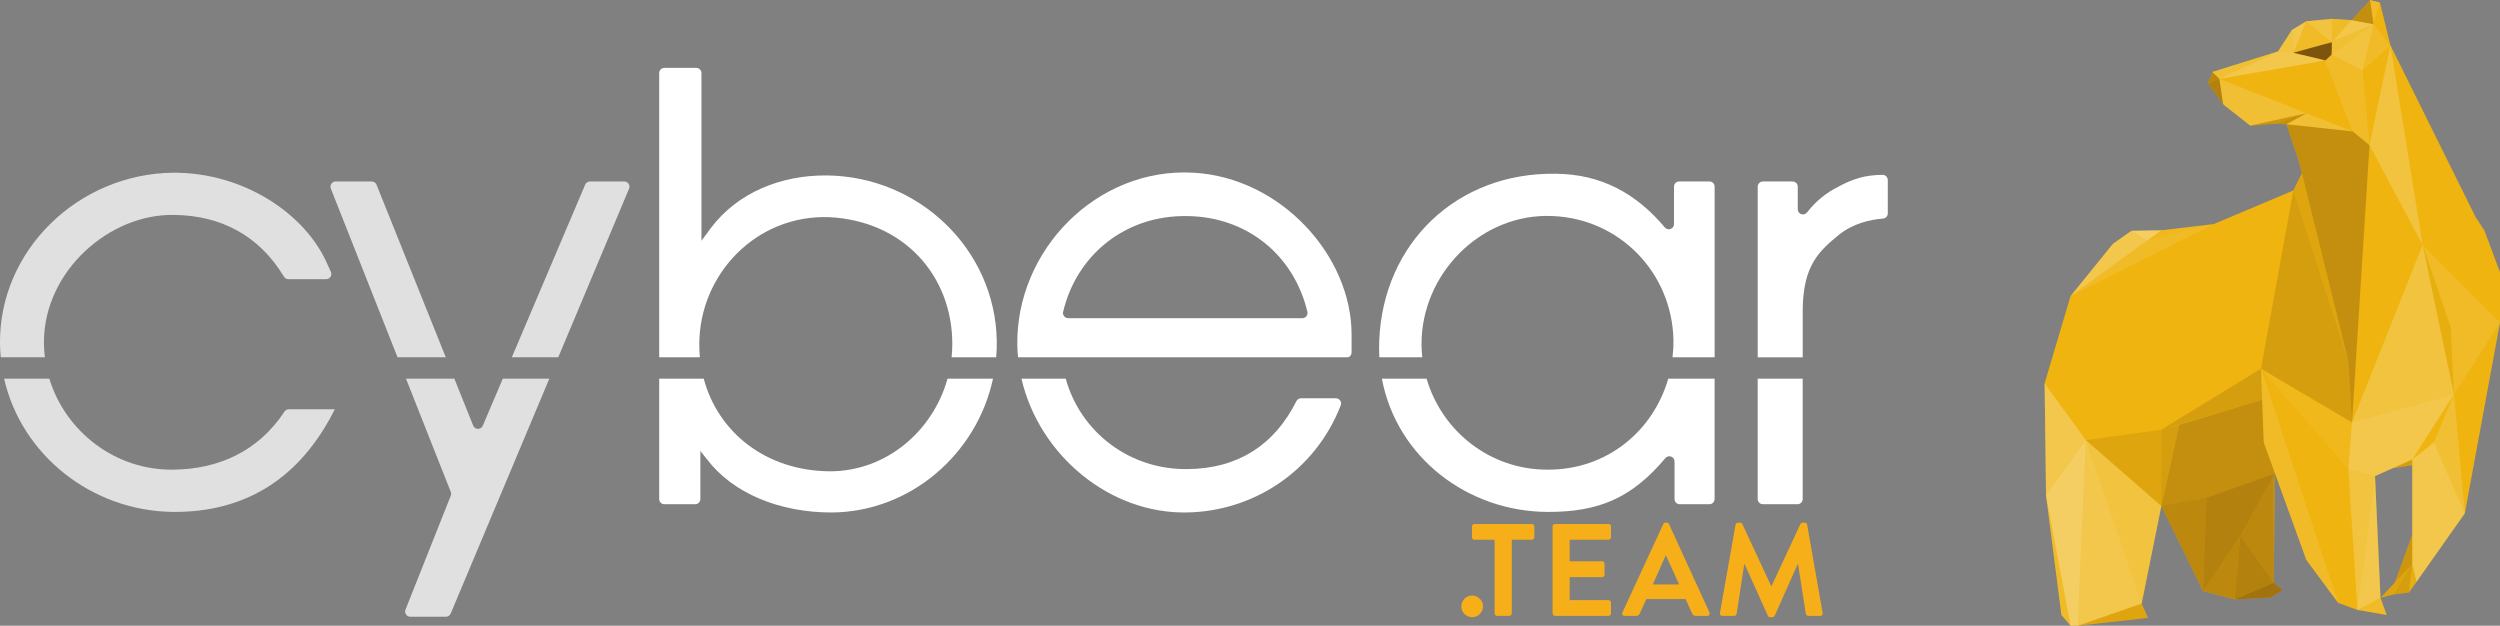 <?xml version="1.0" encoding="UTF-8"?>
<svg xmlns="http://www.w3.org/2000/svg" viewBox="0 0 1057.2 264.61">
  <rect x="0" y="0" width="1057.2" height="264.61" fill="#808080" stroke="none"/>
  <defs>
    <style>
      .cls-1 {
        fill: #f7af19;
      }

      .cls-1, .cls-2, .cls-3, .cls-4, .cls-5, .cls-6, .cls-7, .cls-8, .cls-9, .cls-10, .cls-11, .cls-12, .cls-13 {
        stroke-width: 0px;
      }

      .cls-2 {
        fill: #42210b;
        mix-blend-mode: multiply;
      }

      .cls-3, .cls-4, .cls-5, .cls-7, .cls-8, .cls-9, .cls-10, .cls-11, .cls-13 {
        fill: #fff;
      }

      .cls-3, .cls-4, .cls-5, .cls-9, .cls-10, .cls-14, .cls-11, .cls-13 {
        mix-blend-mode: screen;
      }

      .cls-3, .cls-15 {
        opacity: .25;
      }

      .cls-4, .cls-16, .cls-8, .cls-14 {
        opacity: .1;
      }

      .cls-5, .cls-17 {
        opacity: .2;
      }

      .cls-18 {
        isolation: isolate;
      }

      .cls-6 {
        fill: #e0e0e0;
      }

      .cls-19 {
        opacity: .65;
      }

      .cls-20, .cls-10 {
        opacity: .05;
      }

      .cls-21, .cls-11 {
        opacity: .35;
      }

      .cls-22, .cls-13 {
        opacity: .15;
      }

      .cls-23 {
        opacity: .45;
      }

      .cls-24 {
        opacity: .3;
      }

      .cls-9 {
        opacity: 0;
      }

      .cls-12 {
        fill: #efb40f;
      }
    </style>
  </defs>
  <g class="cls-18">
    <g id="Livello_2" data-name="Livello 2">
      <g id="Layer_3" data-name="Layer 3">
        <g>
          <g>
            <g>
              <path class="cls-6" d="m18.97,151.09c-.25-2.08-.39-4.2-.39-6.34,0-30.17,27.85-54.55,55.24-53.85,19.56.23,35.78,8.7,46.25,26.09.4.66,1.1,1.07,1.86,1.07h15.99c1.61,0,2.67-1.66,2-3.12l-1.34-2.91c-9.28-21.82-35.98-39.23-65.45-38.99C33.2,73.5-.46,105.76,0,145.45c.02,1.9.14,3.78.32,5.64h18.65Z"/>
              <path class="cls-6" d="m120.29,174.07c-11.15,16.93-28.04,24.31-46.94,24.54-24.57.38-45.69-16.12-52.48-38.47H1.74c7.33,32.23,36.97,55.94,71.38,56.34,29.94.23,51.99-13.46,66.38-39.46l2.09-3.95h-19.48c-.73,0-1.41.38-1.81.99Z"/>
            </g>
            <g>
              <path class="cls-6" d="m212.61,160.14l-8.44,19.87c-.77,1.81-3.34,1.78-4.07-.04l-7.96-19.83h-20.45l18.93,47.87c.21.52.21,1.1,0,1.62l-19.14,48.17c-.57,1.44.49,3.01,2.05,3.01h15.03c.89,0,1.69-.53,2.03-1.35l41.71-99.33h-19.68Z"/>
              <path class="cls-6" d="m236.08,151.09l29.94-71.3c.61-1.45-.46-3.05-2.03-3.05h-14.5c-.88,0-1.68.53-2.03,1.34l-31.02,73.01h19.64Z"/>
              <path class="cls-6" d="m168.11,151.09h20.4l-29.28-72.97c-.33-.83-1.14-1.38-2.04-1.38h-15.24c-1.55,0-2.62,1.57-2.05,3.01l28.21,71.34Z"/>
            </g>
            <g>
              <path class="cls-7" d="m400.69,160.14c-6.19,22.23-25.98,39.17-49.74,39.17-27.2-.19-47.33-16.58-53.36-39.17h-18.83v50.89c0,1.22.99,2.2,2.2,2.2h13.01c1.22,0,2.2-.99,2.2-2.2v-20.31l2.78,3.48c10.91,14.39,30.64,22.52,52.69,22.52,33.5-.2,61.49-24.9,68.28-56.58h-19.24Z"/>
              <path class="cls-7" d="m295.96,151.09c-.17-1.78-.25-3.58-.25-5.41,0-29.71,24.14-55.01,55.01-53.85,31.57,1.62,51.99,24.83,51.99,53.62,0,1.9-.1,3.78-.3,5.64h18.87c.19-2.32.27-4.67.23-7.03-.7-38.76-32.96-69.4-71.72-69.87-19.73-.23-38.07,7.43-49.21,22.28l-3.95,5.34V30.9c0-1.22-.99-2.2-2.2-2.2h-13.47c-1.22,0-2.2.99-2.2,2.2v120.19h17.2Z"/>
            </g>
            <g>
              <path class="cls-7" d="m564.93,168.43h-14.77c-.83,0-1.58.48-1.95,1.22-9.36,18.7-24.92,28.49-45.83,28.72-24.54.41-45.4-15.48-51.71-38.24h-18.71c7.47,32.42,37.37,57.19,69.95,56.58,27.82-.45,54.12-17.16,65.07-45.32.55-1.43-.54-2.96-2.07-2.96Z"/>
              <path class="cls-7" d="m570.18,151.09c.81-.33,1.38-1.11,1.38-2.04v-7.55c0-33.43-29.94-66.38-66.85-68.47-40.85-2.32-75.2,32.73-74.51,73.11.04,1.66.16,3.31.32,4.95h139.66Zm-68.25-59.72c25.3.22,45.2,16.43,50.95,40.5.33,1.37-.75,2.68-2.16,2.68h-98.99c-1.4,0-2.49-1.31-2.16-2.67,5.81-24.52,26.81-40.95,52.36-40.5Z"/>
            </g>
            <g>
              <path class="cls-7" d="m601.46,151.09c-.19-1.7-.31-3.43-.33-5.18-.23-30.17,25.3-55.94,55.47-54.55,28.32,1.16,50.37,23.91,51.07,52.22.04,2.54-.1,5.04-.39,7.5h17.8v-72.15c0-1.22-.99-2.2-2.2-2.2h-12.78c-1.22,0-2.2.99-2.2,2.2v15.84c0,2.06-2.56,2.96-3.89,1.39-12.24-14.51-26.95-22.47-46.01-22.68-42.01-.7-73.11,29.48-74.74,70.56-.11,2.38-.08,4.73.04,7.03h18.16Z"/>
              <path class="cls-7" d="m705.47,160.14c-6.35,22.04-25.89,38.66-51.19,38.47-24.28,0-44.55-16.33-51-38.47h-18.9c6.24,33.33,36.37,56.34,70.37,56.34,21.08,0,35.13-5.66,49.49-22.73,1.33-1.58,3.89-.67,3.89,1.39v15.89c0,1.22.99,2.2,2.2,2.2h12.54c1.22,0,2.2-.99,2.2-2.2v-50.89h-19.6Z"/>
            </g>
            <g>
              <path class="cls-7" d="m743.29,160.14v50.89c0,1.22.99,2.2,2.2,2.2h14.63c1.22,0,2.2-.99,2.2-2.2v-50.89h-19.03Z"/>
              <path class="cls-7" d="m796.11,73.94c-7.18.06-12.39,1.54-18.93,5.13-4.68,2.34-9.24,5.88-12.98,10.72-1.3,1.68-3.96.82-3.96-1.3v-9.54c0-1.22-.99-2.2-2.2-2.2h-12.54c-1.22,0-2.2.99-2.2,2.2v72.15h19.03v-19.57c0-19.5,7.2-25.53,15.32-32.26,6.02-4.77,12.96-6.39,18.68-6.85,1.13-.09,1.98-1.06,1.98-2.19v-14.08c0-1.21-.98-2.22-2.19-2.21Z"/>
            </g>
          </g>
          <g>
            <path class="cls-1" d="m622.52,251.84c2.5,0,4.61,2.11,4.61,4.61s-2.11,4.55-4.61,4.55-4.55-2.05-4.55-4.55,2.05-4.61,4.55-4.61Z"/>
            <path class="cls-1" d="m632.02,228.24h-8.49c-.61,0-1.05-.5-1.05-1.06v-4.55c0-.56.44-1.05,1.05-1.05h24.26c.61,0,1.05.5,1.05,1.05v4.55c0,.56-.44,1.06-1.05,1.06h-8.49v31.15c0,.56-.5,1.05-1.05,1.05h-5.16c-.55,0-1.05-.5-1.05-1.05v-31.15Z"/>
            <path class="cls-1" d="m656.56,222.63c0-.56.44-1.05,1.05-1.05h22.6c.61,0,1.05.5,1.05,1.05v4.55c0,.56-.44,1.06-1.05,1.06h-16.43v9.11h13.71c.56,0,1.05.5,1.05,1.05v4.61c0,.61-.5,1.05-1.05,1.05h-13.71v9.72h16.43c.61,0,1.05.5,1.05,1.05v4.55c0,.56-.44,1.05-1.05,1.05h-22.6c-.61,0-1.05-.5-1.05-1.05v-36.75Z"/>
            <path class="cls-1" d="m686.09,259l17.27-37.36c.17-.33.44-.61.94-.61h.56c.55,0,.78.28.94.61l17.1,37.36c.33.72-.11,1.44-.94,1.44h-4.83c-.83,0-1.22-.33-1.61-1.11l-2.72-6h-16.6l-2.72,6c-.22.55-.72,1.11-1.61,1.11h-4.83c-.83,0-1.28-.72-.94-1.44Zm23.99-11.83l-5.55-12.22h-.17l-5.44,12.22h11.16Z"/>
            <path class="cls-1" d="m733.95,221.86c.06-.44.39-.83,1-.83h.89c.44,0,.78.22.94.56l12.21,26.2h.17l12.21-26.2c.17-.33.44-.56.94-.56h.89c.61,0,.94.39,1,.83l6.55,37.31c.17.78-.28,1.28-1,1.28h-5.05c-.5,0-.94-.44-1.05-.83l-3.28-21.04h-.17l-9.72,21.82c-.11.33-.44.61-.94.61h-1c-.5,0-.78-.28-.94-.61l-9.83-21.82h-.17l-3.22,21.04c-.06.39-.5.83-1,.83h-5c-.72,0-1.17-.5-1.05-1.28l6.61-37.31Z"/>
          </g>
          <g>
            <polygon class="cls-12" points="1050.66 97.6 1046.81 91.67 1010.92 19.24 1010.86 19.19 1006.41 1.06 1002.25 0 994.43 8.52 986.11 7.96 986.1 7.96 975.3 8.98 969.32 12.59 969.31 12.51 963.32 21.73 935.56 30.41 933.64 35.31 940.07 43.88 940.48 44.42 951.57 53.13 962.18 52.33 966.85 52.54 971.92 67.63 973.43 73.18 969.79 80.56 936.14 94.76 913.99 97.38 901.35 97.6 893.5 103.12 875.6 125.2 864.62 162.13 865.23 209.57 871.73 260.07 875.6 264.61 878.65 264.61 908.34 261.28 905.67 255.23 913.99 214.01 914 214 914 214.01 913.99 214.01 914 214.02 913.99 214.05 914.01 214.05 931.59 249.95 945.01 253.51 960.17 252.67 965.28 249.51 961.49 246.42 962.04 203.71 962.04 200.22 962.03 200.22 962.02 200.15 975.3 236.79 988.75 254.95 996.91 257.93 1009.27 260.06 1006.66 252.81 1004.35 201.31 1011.76 198.02 1020.09 196.74 1020.09 226.17 1012.66 246.42 1006.66 252.81 1012.35 251.34 1018.64 250.61 1021.86 246.1 1042.33 217.06 1057.2 136.37 1057.2 115.17 1050.66 97.6"/>
            <g class="cls-19">
              <path class="cls-2" d="m986.09,17.88c-5.27,1.3-10.79,2.95-16.36,4.45,5.57,1.32,9.11,2.02,13.52,3.23,1.26-.86,1.71-1.55,2.7-2.45.06-1.94.21-3.46.15-5.23Z"/>
            </g>
            <polygon class="cls-13" points="938.52 33.37 940.07 43.88 933.64 35.31 940.48 44.42 951.57 53.13 975.37 47.89 966.85 52.54 994.91 55.58 938.52 33.37"/>
            <polygon class="cls-3" points="983.24 25.57 969.79 22.34 963.32 21.73 938.52 33.37 983.24 25.57"/>
            <polygon class="cls-9" points="913.99 181.71 956.13 155.89 969.79 80.56 936.14 94.76 875.6 125.2 864.62 162.13 882.07 186.11 913.99 181.71"/>
            <polygon class="cls-4" points="986.09 22.99 983.24 25.57 994.91 55.58 1002.02 61.4 999.08 29.78 986.09 22.99"/>
            <polygon class="cls-9" points="994.62 178.64 1024.49 103.53 1002.02 61.4 994.62 178.64"/>
            <polygon class="cls-4" points="986.22 17.74 986.09 17.88 986.09 22.99 986.22 17.74"/>
            <polygon class="cls-3" points="969.79 22.34 975.3 8.98 969.32 12.59 969.79 22.34"/>
            <g class="cls-22">
              <polygon class="cls-2" points="1012.35 251.34 1020.09 238.5 1018.64 250.61 1020.09 238.5 1021.86 246.1 1020.09 238.5 1012.35 251.34"/>
            </g>
            <polygon class="cls-9" points="1050.66 97.6 1046.81 91.67 1010.92 19.24 1010.86 19.19 1024.49 103.53 1057.2 136.37 1057.2 115.17 1050.66 97.6"/>
            <g class="cls-15">
              <polygon class="cls-2" points="994.62 178.64 1002.02 61.4 994.91 55.58 966.85 52.54 971.92 67.63 973.43 73.18 993.06 152.71 994.62 178.64"/>
            </g>
            <polygon class="cls-5" points="1024.49 103.53 1010.86 19.19 1002.02 61.4 1024.49 103.53"/>
            <polygon class="cls-5" points="994.62 178.64 1037.73 166.77 1024.49 103.53 994.62 178.64"/>
            <polygon class="cls-4" points="957.29 187.1 975.3 236.79 988.75 254.95 971.45 202.42 963.79 194.31 957.29 187.1"/>
            <polygon class="cls-10" points="994.62 178.64 956.13 155.89 993.06 198.38 994.62 178.64"/>
            <g class="cls-24">
              <polygon class="cls-2" points="935.56 30.41 933.64 35.31 938.52 33.37 935.56 30.41"/>
            </g>
            <g class="cls-21">
              <polygon class="cls-2" points="938.52 33.37 933.64 35.31 940.07 43.88 938.52 33.37"/>
            </g>
            <polygon class="cls-13" points="963.32 21.73 935.56 30.41 938.52 33.37 963.32 21.73"/>
            <polygon class="cls-4" points="986.1 7.96 986.09 17.88 986.22 17.74 986.22 17.46 994.43 8.52 986.11 7.96 986.1 7.96"/>
            <polygon class="cls-4" points="986.09 17.88 975.3 8.98 969.79 22.34 986.09 17.88"/>
            <polygon class="cls-5" points="986.1 7.96 975.3 8.98 986.09 17.88 986.1 7.96"/>
            <polygon class="cls-4" points="1006.41 1.06 1002.25 0 1003.72 10.28 1006.41 1.06"/>
            <g class="cls-15">
              <polygon class="cls-2" points="1002.25 0 994.43 8.52 1003.72 10.28 1002.25 0"/>
            </g>
            <polygon class="cls-9" points="1010.86 19.19 1006.41 1.06 1003.72 10.28 1010.86 19.19"/>
            <polygon class="cls-5" points="999.08 29.78 1003.72 10.28 986.09 22.99 999.08 29.78"/>
            <polygon class="cls-13" points="1003.72 10.28 986.61 17.31 986.22 17.74 986.09 22.99 1003.72 10.28"/>
            <polygon class="cls-4" points="986.22 17.46 986.22 17.74 986.61 17.31 986.22 17.46"/>
            <polygon class="cls-3" points="1003.72 10.28 994.43 8.52 986.61 17.31 1003.72 10.28"/>
            <polygon class="cls-4" points="986.61 17.31 994.43 8.52 986.22 17.46 986.61 17.31"/>
            <polygon class="cls-9" points="1002.02 61.4 1010.86 19.19 999.08 29.78 1002.02 61.4"/>
            <polygon class="cls-4" points="999.08 29.78 1010.86 19.19 1003.72 10.28 999.08 29.78"/>
            <polygon class="cls-9" points="938.52 33.37 994.91 55.58 983.24 25.57 938.52 33.37"/>
            <g class="cls-15">
              <polygon class="cls-2" points="962.18 52.33 966.85 52.54 975.37 47.89 962.18 52.33"/>
            </g>
            <g class="cls-17">
              <polygon class="cls-2" points="951.57 53.13 962.18 52.33 975.37 47.89 951.57 53.13"/>
            </g>
            <polygon class="cls-9" points="1042.33 217.06 1057.2 136.37 1037.73 166.77 1042.33 217.06"/>
            <polygon class="cls-3" points="1020.09 238.5 1020.09 238.5 1020.09 238.5 1021.86 246.1 1042.33 217.06 1029.25 187.1 1020.09 194.31 1020.09 238.5"/>
            <polygon class="cls-4" points="871.73 260.07 875.6 264.61 865.23 209.57 871.73 260.07"/>
            <polygon class="cls-11" points="865.23 209.57 875.6 264.61 878.65 264.61 882.07 186.11 865.23 209.57"/>
            <g class="cls-14">
              <polygon class="cls-2" points="908.34 261.28 905.67 255.23 878.65 264.61 908.34 261.28"/>
            </g>
            <polygon class="cls-3" points="878.65 264.61 905.67 255.23 882.07 186.11 878.65 264.61"/>
            <polygon class="cls-5" points="905.67 255.23 913.99 214.01 882.07 186.11 905.67 255.23"/>
            <g class="cls-16">
              <polygon class="cls-2" points="882.07 186.11 913.99 214.01 913.99 181.71 882.07 186.11"/>
            </g>
            <g class="cls-24">
              <polygon class="cls-2" points="913.99 214.01 931.59 249.95 933.08 210.57 913.99 214.01"/>
            </g>
            <g class="cls-21">
              <polygon class="cls-2" points="931.59 249.95 947.41 226.45 962.04 200.22 933.08 210.57 931.59 249.95"/>
            </g>
            <polyline class="cls-8" points="961.49 246.42 962.04 200.22 960.93 203.44"/>
            <g class="cls-24">
              <polygon class="cls-2" points="961.49 246.42 962.04 203.71 962.04 200.22 947.41 226.45 961.49 246.42"/>
            </g>
            <g class="cls-23">
              <polygon class="cls-2" points="960.17 252.67 965.28 249.51 961.49 246.42 945.01 253.51 960.17 252.67"/>
            </g>
            <g class="cls-24">
              <polygon class="cls-2" points="931.59 249.95 945.01 253.51 947.41 226.45 931.59 249.95"/>
            </g>
            <g class="cls-21">
              <polygon class="cls-2" points="945.01 253.51 961.49 246.42 947.41 226.45 945.01 253.51"/>
            </g>
            <polygon class="cls-3" points="864.62 162.13 865.23 209.57 882.07 186.11 864.62 162.13"/>
            <g class="cls-15">
              <polygon class="cls-2" points="921.63 179.59 913.99 214.05 933.08 210.61 962.04 200.25 957.29 187.1 956.62 169.09 921.63 179.59"/>
            </g>
            <polygon class="cls-8" points="956.13 155.89 957.29 187.1 971.45 202.42 956.13 155.89"/>
            <g class="cls-16">
              <polygon class="cls-2" points="993.06 152.71 973.43 73.18 969.79 80.56 982.21 118.91 993.06 152.71"/>
            </g>
            <polygon class="cls-10" points="936.14 94.76 907.94 101.77 913.99 97.38 936.14 94.76"/>
            <polygon class="cls-4" points="907.94 101.77 875.6 125.2 936.14 94.76 907.94 101.77"/>
            <polygon class="cls-11" points="913.99 97.38 913.99 97.38 901.35 97.6 907.94 101.77 913.99 97.38"/>
            <polygon class="cls-3" points="901.35 97.6 893.5 103.12 875.6 125.2 907.94 101.77 901.35 97.6"/>
            <g class="cls-22">
              <polygon class="cls-2" points="971.61 165.04 994.62 178.64 993.06 152.71 969.79 80.56 956.13 155.89 971.61 165.04"/>
            </g>
            <g class="cls-20">
              <polygon class="cls-2" points="1018.64 250.61 1021.86 246.1 1020.09 238.5 1018.64 250.61"/>
            </g>
            <g class="cls-22">
              <polygon class="cls-2" points="1012.35 251.34 1018.64 250.61 1020.09 238.5 1012.35 251.34"/>
            </g>
            <g class="cls-16">
              <polygon class="cls-2" points="1020.09 238.5 1006.66 252.81 1012.35 251.34 1020.09 238.5 1020.09 238.5"/>
            </g>
            <g class="cls-22">
              <polygon class="cls-2" points="913.99 181.71 956.62 169.09 956.13 155.89 913.99 181.71"/>
            </g>
            <g class="cls-17">
              <polygon class="cls-2" points="1020.09 238.5 1012.66 246.42 1020.09 226.17 1020.09 238.5 1020.09 238.5"/>
            </g>
            <polygon class="cls-9" points="996.91 257.93 988.75 254.95 956.13 155.89 993.06 198.38 996.91 257.93"/>
            <polygon class="cls-4" points="996.91 257.93 1000.66 255.96 1006.66 252.81 1009.27 260.06 996.91 257.93"/>
            <g class="cls-22">
              <polygon class="cls-2" points="913.99 181.71 913.99 214.01 921.63 179.58 913.99 181.71"/>
            </g>
            <polygon class="cls-5" points="996.91 257.93 993.06 198.38 1004.35 201.31 996.91 257.93"/>
            <polygon class="cls-3" points="996.91 257.93 1006.66 252.81 1004.35 201.31 996.91 257.93"/>
            <g class="cls-20">
              <polygon class="cls-2" points="1036.34 138.35 1037.73 166.77 1024.49 103.53 1036.34 138.35"/>
            </g>
            <polygon class="cls-4" points="1024.49 103.53 1036.34 138.35 1037.73 166.77 1057.2 136.37 1024.49 103.53"/>
            <polygon class="cls-3" points="994.62 178.64 993.06 198.38 1004.35 201.31 1020.09 194.31 1037.73 166.77 994.62 178.64"/>
            <polygon class="cls-9" points="1020.09 194.31 1037.73 166.77 1029.25 187.1 1020.09 194.31"/>
            <polygon class="cls-13" points="1042.33 217.06 1032.9 195.46 1029.25 187.1 1037.73 166.77 1042.33 217.06"/>
            <g class="cls-22">
              <polygon class="cls-2" points="1020.09 194.31 1020.09 196.74 1011.76 198.02 1017.21 195.6 1020.09 194.31"/>
            </g>
            <polygon class="cls-5" points="969.79 22.34 969.31 12.51 963.32 21.73 969.79 22.34"/>
          </g>
        </g>
      </g>
    </g>
  </g>
</svg>